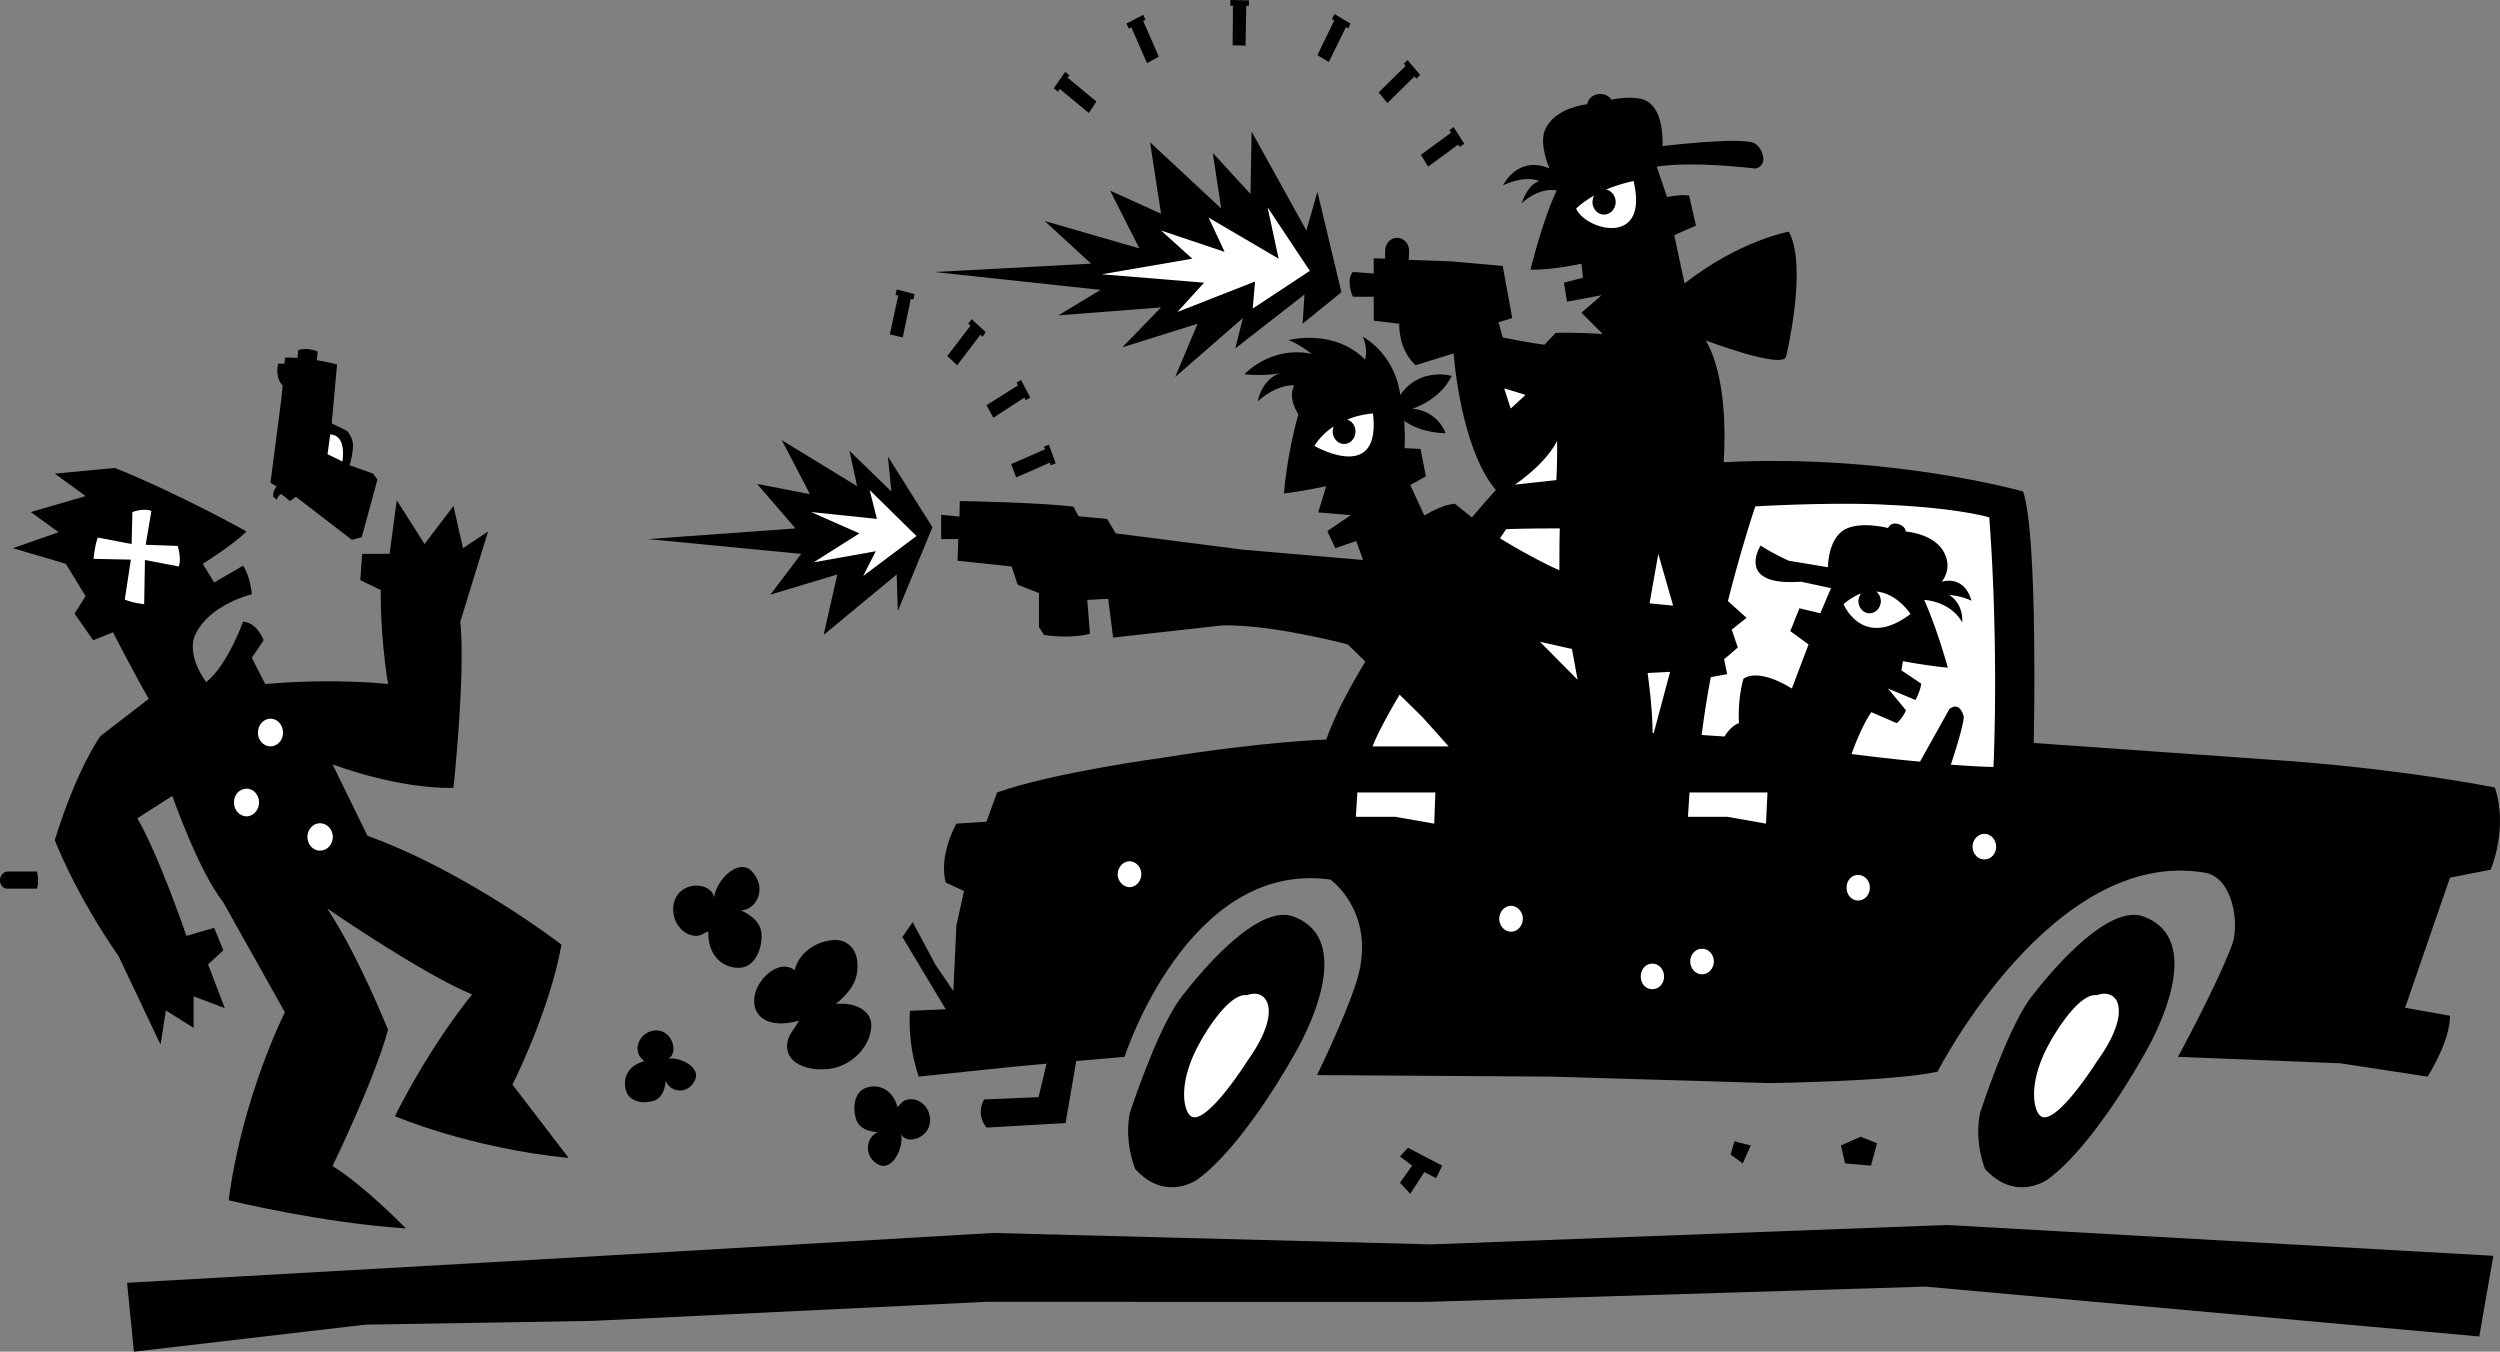 <svg xmlns="http://www.w3.org/2000/svg" width="657.149" height="355.301"><rect width="100%" height="100%" fill="#808080" stroke="none"/><path d="m77.798 130.598-1.598 1.101-2.2-1.8c-1.062.296-1.202 1.5-1.202 1.5l-1-.899c-.075-1.629.902-2.602.902-2.602l-1.602-1 2.903-22.398.297-3.2c-.7-.679-1.852-2.417-1.2-5.702.59-.028 1.192-.004 1.7 0L74.899 94a39.363 39.363 0 0 1 3.301.098L78.4 92c2.683-.75 5.1.398 5.1.398l-.202 2.301c3.015.477 5.3 1.102 5.3 1.102L87.2 111.3l3.898 1.898c1.286 1.035 1.7 3.399 1.7 3.399.074 2.566-.899 5.703-.899 5.703l6.2 2.199 1.101 1.598-4.102 15.101-2.597.7-14.703-11.301"/><path fill="#fff" d="m86.798 114.2-.7 5.198 3.903 1.903s1.293-6.934-3.203-7.102"/><path d="M0 231.398c-.03-1.257.891-2.27 2-2.3h7.7c.695 2.828 0 4.5 0 4.5H2c-1.109.05-2.03-.961-2-2.2M30.2 123c17.379 7.027 34.598 16.7 34.598 16.7-3.77 3.734-11.5 8.5-11.5 8.5l3 4.898 7.601-4.399c1.914 2.805 2.301 7.5 2.301 7.5s-11.043 2.602-14.8 10.5c-2.673 5.594 2.8 12.602 2.8 12.602 5.633-4.477 9.7-15.903 9.7-15.903 3.8.305 5.398 4.903 5.398 4.903l-3.098 4.597 3.5 6.903c18.633-1.606 32.3 0 32.3 0-2.21-13.7-1.902-24.703-1.902-24.703L94.7 152.5l.5-6.902h7.2l1.898-14.098 7.3 11.5 7.602-10 2.5 11.098 6.598-4.399L121 163.4c1.394 13.925-1.801 43.699-1.801 43.699-14.934.312-31.8-6.2-31.8-6.2l9.198 18.801c26.196 9.48 51 28.602 51 28.602-3.195 17.726-12.898 36.797-12.898 36.797l14.8 19.3c-26.195-2.636-45.702-11-45.702-11 9.976-19.734 20.3-32 20.3-32C111.227 256.161 86 238.802 86 238.802c8.207 12.344 16 31.898 16 31.898-3.719 13.559-14.602 35.801-14.602 35.801 8.336 5.129 19.301 16.398 19.301 16.398-22.023-1.402-46.602-7.398-46.602-7.398C63.74 287.965 74.9 266.098 74.9 266.098l-16.2-28.899c-6.691-8.578-13.402-28-13.402-28l-9.2 5.899C41.97 225.278 49.001 246 49.001 246l7.297-2.102 2.402 5.903-4 3.699 4.398 11.5-8.199-3.102v8.301l-7.3-4.601-1.399 9-11-23.2c-11.855-17.203-16.8-30.597-16.8-30.597 5.964-19.16 12-27.301 12-27.301l12.698-9.8c-4.574-8-9.398-17.5-9.398-17.5l-5.2 2.1-4.902-7 2.903-4.6-5.203-8.5-13.899-4.102 12-4.2-7.3-5.3 14.402-4.2-8.102-5.898L30.2 123"/><path fill="#fff" d="M80.798 220c.03 2.012 1.511 3.633 3.3 3.598 1.875.035 3.356-1.586 3.403-3.598-.047-1.992-1.528-3.613-3.403-3.602-1.789-.011-3.27 1.61-3.3 3.602M61.5 210.898c-.027 2.04 1.458 3.664 3.298 3.7 1.82-.036 3.304-1.66 3.3-3.7.004-1.964-1.48-3.586-3.3-3.597-1.84.011-3.325 1.633-3.297 3.597m6.297-18.3c-.016 1.957 1.464 3.582 3.3 3.601 1.829-.02 3.309-1.644 3.301-3.601.008-2.047-1.472-3.668-3.3-3.7-1.837.032-3.317 1.653-3.301 3.7m-33-58-.2 8.402-8.898-1.7c-.875 2.387-1.102 5.598-1.102 5.598l9.801.2-1.601 10.5c2.175.957 5.101 1.203 5.101 1.203l.2-11.602L47 148.9c.773-2.126-.301-5.399-.301-5.399l-8.402-.3 1.5-8.9c-2.004-.85-5 .298-5 .298"/><path d="M175.7 278.3c3.543-.538 8.55 2.571 7 5.598-1.898 4.008-6.543 3.27-7.7.2-.241 2.332-.968 4.597-3.3 5.3-2.844.832-6.281.13-7.102-2.597-1.101-3.387.559-6.824 4.7-7.801-.567-.809-1.227-1.152-1.5-2.102-.875-2.699 1.14-5.55 4-6 4.82-.703 6.75 5.836 3.902 7.403m12-42.403c.71-4.882 6.488-10.27 9.8-7 4.235 4.297 1.571 10.196-2.702 10.403 2.828 1.347 5.402 3.273 5.402 6.699 0 4.133-2.168 8.43-6 8.398-4.57.032-8.262-3.632-8-9.597-1.176.441-1.852 1.18-3.2 1.199-3.663-.02-6.491-3.91-6-7.902.93-6.754 9.864-6.586 10.7-2.2M208.9 255c-4.024-2.934-9.036 1.832-10.2 5.5-1.871 5.582 2.008 10.379 11.3 7.8-1.14 2.255-2.812 3.575-3.1 6.098-.481 5.098 5.3 7.164 10.698 6.602 5.766-.496 10.864-5.336 11.403-10.8.476-4.65-4.371-6.805-9.301-6.302 5.48-4.468 6.012-7.984 5.598-11.5-.434-3.18-2.832-5.64-6.399-5.3-4.648.441-8.945 3.46-10 7.902m28.001 43.2c.609 3.866-2.477 9.585-5.802 8-4.187-1.985-3.574-7.204-.398-8.602-2.453-.192-4.86-.914-5.7-3.5-.956-3.133-.34-7 2.5-8.098 3.512-1.297 7.18.422 8.4 5 .784-.656 1.12-1.41 2.1-1.8 2.813-1.04 5.876 1.1 6.4 4.198.96 5.434-5.837 7.852-7.5 4.801m134.3 8.199-3.2 4.5 2.7 2.903 3.7-5.703 3.1 1.601 1.598-3.3-9-4.7-2.097 2.301 3.199 2.398m89-5.3L455.9 300l-1 3.5 3.198 2.3 2.102-4.702m28.898-2.298-5.199 2.298 1.102 4.703 6.797.597 1.601-5.898-4.3-1.7M33.4 337.2l107.8-6.102 119.8-7 115.2 3L511.7 322l143.7 8.098-3.7 21.203-145.602-13.102-130.8 4H259.2l-103.2 5-60 1-60.8 7.102-1.8-18.102m211.698-198.601-9.097 22L235.7 151l-19.2 15.898L220.099 151l-17.597 5.3 8.097-10.702-40.3-3.899 38.8-2.8-10.097-11.7 13.898 2.7-7.398-14.2 19.797 12.102-2-9.301 11 10.7-.899-9.2 11.7 18.598"/><path fill="#fff" d="m240.9 140.898-12.302-12.097 1.903 7.597-17.301-1.8 12.7 5.601-12 7.602 16.3-2.903-3.3 6.5 14-10.5"/><path d="M352.598 76.8 342.4 85.099l.5-7.7-18.199 14.2 2-8-17.8 15.5 5.898-14L295 91.3l10.2-10.5-27 2.097 11.098-6.699-43.7-4.699 41.2-2.2-12.2-11.202 24.903 7.203-7.703-15.203 13.402 6.101-2.902-18.8L321 54.8l-2.203-14.602L328.7 51l.3-16.402 14.4 26 2.898-10.2 6.3 26.403"/><path fill="#fff" d="M344.298 71.2 333.2 54.5l2.898 13.5L317.7 57.2l4.2 9-16.7-5.602L313.4 68l-23.802 4.098 26.903 2.203-7 7.699 20.398-8-.601 7.098 15-9.899"/><path d="m275.7 116.898 1.8 4.903-1.3.5-.2-.703-8.902 3.902-1.3-3.5 8.902-3.902-.3-.7 1.3-.5m-40-40.8 4.7 1.203-.302 1.398-.699-.101-2.101 10.101-3.399-.8 2.2-10.2-.7-.199.301-1.402m19.7 7.8 3.698 3.403-.8 1.199-.598-.5-6.102 8-2.597-2.402 6.097-8-.597-.5.898-1.2m13.001 16 2.398 4.602-1.2.7-.3-.7-8.2 5.3-1.8-3.3 8.3-5.2-.398-.702 1.2-.7m113.698-66.5 2.801 4.403-1.199.797-.402-.598-7.899 5.8-1.898-3.1 7.898-5.802-.398-.699 1.097-.8M277 23.2l3-4.302 1.098.903-.5.597L288.2 26.7l-2 3-7.602-6.3-.5.699-1.097-.899m19.097-17 4.403-2.302.597 1.301-.597.301 4.097 9.398-3.097 1.7-4.102-9.399-.699.301-.602-1.3M323.4 0l4.898.098v1.5l-.7-.098L327.4 12l-3.398-.102.097-10.398h-.699V0m27.398 3.7L355 6.2l-.602 1.3-.601-.402-4.5 9.203-3-1.801 4.402-9.102-.602-.398.7-1.3M370 15.8l3.298 3.9-1 1-.5-.602-7.098 7-2.3-2.797 7.1-7-.5-.5 1-1"/><path d="M348.598 194.398c2.387-6.55 6.063-13.582 10.301-20.5l-4.601-4.5s-20.09-5.351-33.098-5l-28.602 3.2-1.3-10.2-5.5.301.703 8.899s-4.625 1.41-12.102.3l-1.3-2.097v-8.903L267.5 153.7l-1.602-4.8-14.199-1.5.2-5.7h-4.5v-6.398l4.8.5.098-4.102s21.812.38 29.902 1.5l1.3 2.5 7.5.7 2.298 3.8 33.5 4.301 31.5 2.7-1.797-5-5.5 1.898-2.102-4.5 6.2-4.2-8.598-.699 2.097-6.898s-6.77 1.453-11.097 1.898c0 0 .719-10.015 3.797-20.8 0 0-2.934-4.153-1.098-7.598 0 0-4.145-.602-9.602 4.199 0 0 1.016-5.938 6.102-7.5-.742.215-3.71.883-9.602.398 0 0 6.793-7.586 17.7-5.398 0 0-3.688-2.82-6.098-3.602 0 0 11.879-3.164 20.098 5.102 0 0 .965-2.645-.598-6 0 0 6.324 3.2 9 11.398 0 0 .457 1.434.898 3.903 5.079-7.41 13.5-5 13.5-5-3.039 6.418-10.3 8.597-10.3 8.597 6.972.82 8.703 6.5 8.703 6.5-5.457-.183-8.957-1.882-10.903-3.3.165 2.242.247 4.664.102 7.203l4.2.199 1.398 7.2-4.098 2.3 3.7 8c2.077-1.227 5.245-2.848 8-3.102l4.5 3.602c2.902-3.438 5.148-5.957 6.3-7.2-9.426-11.19-11.102-35.902-11.102-35.902l-10 3.102c-4.668-4.297-4.3-10.902-4.3-10.902l-6.7-.797V78h-5.5s-1.898-4.344 0-6.5l5.5.398v-4l3 .102c-.015-.996.008-1.742 0-2.102.008-1.863 1.414-3.402 3.102-3.398 1.785-.004 3.191 1.535 3.2 3.398-.009.286-.024 1.149-.102 2.403l11.101.398 13.602 1.2 2.5 13.699-3.602 1.101 1.102 4c7.011 1.465 11 1.899 11 1.899l2.898-3.098c5.727-.184 12.399.3 12.399.3l-5.598-5.6 5.3-4.602-9.1 1.703-.802-5 5-1.301-.398-3.7s-7.23 1.68-13.402 1.598c0 0 3.285-13.437 6.902-20.8 0 0-4.047-1.262-9.2 3.3 0 0 1.4-4.777 4.598-5.8 0 0-3.199-1.758-9.5 1.101 0 0 3.852-8.015 12.2-4.398 0 0-2.77-6.23-1.2-10.102 2.086-4.828 7.868-6.36 11.102-6.8.242-1.547 1.687-2.704 3.398-2.7 1.282-.004 2.375.586 3 1.5 3.09-.594 7.211-.941 9.5.5 4.516 2.758 3.903 11.7 3.903 11.7s20.27-2.45 24.097-.801c2.086 1.035 4.059 5.875.301 6.703 0 0-16.195-2.04-25.898-.5l2.699 8s3.3-.754 5.8-.403l1.798 7.903-5.7 2.5 2.7 12.699C457.282 63.184 470.2 60.898 470.2 60.898c5.055 8.977-.7 32.801-.7 32.801-.738 3.528-21.1-4.199-21.1-4.199 5.366 9.332 5.144 24.84 4.698 32 43.72-2.262 78.7 7.7 78.7 7.7 3.972 11.679 2.8 66.1 2.8 66.1l60.801 4.298c34.746 2.199 60.399 7.402 60.399 7.402 3.586 10.766-1.098 21.598-1.098 21.598l-10.7 2.101-11.8 34.2L644 267c-.003 6.95-5.902 16-5.902 16l-22.898-3.5-42.7-1.7s10.052-18.398 14.2-29.402c2.004-5.144.43-17.671-7.102-19-40.109-6.855-70.3 52.301-70.3 52.301-11.426 2.578-44.2 3-44.2 3l-57.3-1.699-61.598-.402s9.09-18.594 11.098-27.2c3.656-16.312-7.598-24.199-7.598-24.199-37.465-5.21-54.102 46.602-54.102 46.602l-12.699 1.097-2.8 16.301-20.801 1.2c-2.977-3.852-.598-7.399-.598-7.399l14.3-.602 2.098-8.8-8.699.8L241.501 283c-3.137-9.05-2.301-17.3-2.301-17.3l9.398-.4-11.398-19 2.7-3.902 6 11.2 4.698 6.902.801-17.2 2-9.1-4.8-2.2c-1.93-7.3 2.8-15.5 2.8-15.5l7.899-.5 2.8-7.7c14.598-5.214 43.403-9.1 43.403-9.1 26.883-4.337 43.097-4.802 43.097-4.802"/><path d="M563.4 240.898c18.573 6.793-.302 37.2-.302 37.2s-12.687 23.011-24.8 31.902c0 0-8.391 6.152-16.5-2.7 0 0-2.95-7.073-1.297-14.8 0 0 6.715-20.906 12.898-29.7 0 0 18.906-25.902 30-21.902m-223.499 0c18.64 6.793-.2 37.2-.2 37.2S326.977 301.109 314.798 310c0 0-8.32 6.152-16.399-2.7 0 0-2.98-7.073-1.398-14.8 0 0 6.785-20.906 13-29.7 0 0 18.875-25.902 29.898-21.902"/><path fill="#fff" d="M484.598 158.8s4.957 12.126 17.602 2.598c0 0-3.5-5.457-9-5.898.7.55 1.164 1.48 1.2 2.5-.036 1.79-1.34 3.219-3 3.2-1.56.019-2.864-1.41-2.9-3.2a3.657 3.657 0 0 1 .7-2c-1.453.531-2.984 1.43-4.602 2.8M398.2 127.398l10.898-1.199c.286-5.351.2-10.3.2-10.3-2.47 4.835-7.563 9.027-11.098 11.5m45.898 80.901-.398 6.4H454l10.2 1.8.398-8.2h-20.5m-87.3 0-.399 6.4H366.7l10.3 1.8.298-8.2h-20.5m4-12.1h20L374 188.597l-6.102-6c-3.297 5.574-5.887 10.406-7.101 13.601m33.501-54.698c3.336 2.055 9.984 5.926 15.601 8.398.008-2.785-.008-6.77.102-11-3.614 0-8.489.012-14.102.2l-1.601 2.402M439 176.598l-5.902.3c.614 4.653 1.278 10.567 1.301 15.801h.301l4.3-16.101m-5.402-18 6.2.601-3.899-13.601zM414.7 178.7l-1.5-8.102-8.402-1.899zm0 0"/><path fill="#fff" d="M500.4 199.8s1.69.165 4.3.4l7.7-13.802c2.913-2.261 3.8 2 3.8 2-.113 2.407-2.207 8.965-3.402 12.602 4.097.29 8.34.563 11.203.598 0 0 1.5-30.551-1.102-65.598 0 0-8.082-2.484-26.8-3.3 0 0-11.063-.833-34.7.398 0 0-3.57 10.515-7.199 24.902l4.898 4.398-3.898 3.102 1.598 4.7-3.598 3.1.8 3.9-4.3.8a245.117 245.117 0 0 0-2.402 15.2l6 .398c1.89-3.067 3.8-3.5 3.8-3.5-.355-6.88 1.2-11.7 1.2-11.7C462.755 175.508 471 181 471 181l4.398-11.602-4.8-3.5 2.402-6 5.5 1.301 2.797-6.601-7.899-1.7c-17.46 1.305-10.601-9.5-10.601-9.5 3.398 2.215 7.402 4 7.402 4l10.3 1.7s-.038-7.43 4.4-9.899c4.155-2.312 11.398-.398 11.398-.398 1.14-2.446 4.855-.54 4.601.898 2.074.219 8.16 1.223 10.301 5.899 1.988 4.226-.8 7.3-.8 7.3 6.445-1.586 7.8 5 7.8 5-2.777-1.343-5.8-1.5-5.8-1.5 3.937 2.586 3.398 7.2 3.398 7.2-3.25-5.688-10-5.899-10-5.899C509.34 165.664 512 175.5 512 175.5c-4.977-.434-11.801-1.7-11.801-1.7l-.402 2.4 5.203 3.5c-.16 1.886-1.5 4.3-1.5 4.3l-7.203-3 4.703 5.7c-.824 2.042-2.403 3.398-2.403 3.398l-6.699-2.899c-2.265 3.285-4.27 8.39-5.199 11 4.246.551 8.832 1.07 13.7 1.602M395.4 102.098l1.698 5.3 3.903-3.597zM414.298 54.8c2.343 5.66 19.27 10.395 15.101-7.202 0 0-3.265.59-7.199 2.203 1.43.351 2.473 1.691 2.5 3.297-.027 1.828-1.387 3.312-3.102 3.3-1.628.012-2.984-1.472-3-3.3.016-.61.164-1.18.403-1.7-1.625.957-3.254 2.082-4.703 3.403M345.5 117.2s17.583 10.218 15.4-8.5c0 0-3.134.089-6.802 1.6 1.254.34 2.2 1.614 2.2 3.098 0 1.829-1.332 3.286-3 3.301-1.621-.015-2.953-1.472-3-3.3.047-.458.144-.922.3-1.301a16.631 16.631 0 0 0-5.097 5.101M551.2 261.598c-4.29-.61-10.063 8.16-12.7 13-5.363 9.976-3.995 16.773-2.402 18.5C539.778 297.137 551.2 279 551.2 279c7.039-9.766 5.96-14.477 5.2-15.902-1.677-3.016-5.2-1.5-5.2-1.5m-223.402 0c-4.32-.61-10.094 8.16-12.7 13-5.39 9.976-4.023 16.773-2.398 18.5 3.645 4.039 15.098-14.098 15.098-14.098 7.011-9.766 5.933-14.477 5.101-15.902-1.605-3.016-5.101-1.5-5.101-1.5m66.3-20.098c-.004-1.844 1.38-3.355 3.102-3.402 1.684.047 3.062 1.558 3.098 3.402-.036 1.883-1.414 3.395-3.098 3.398-1.723-.004-3.105-1.515-3.102-3.398m-100.3-11.7c.035-1.866 1.414-3.378 3.101-3.402 1.719.024 3.102 1.536 3.102 3.403 0 1.86-1.383 3.367-3.102 3.398-1.687-.031-3.066-1.539-3.101-3.398m224.702-7.203c.036-1.903 1.415-3.414 3.098-3.399 1.723-.015 3.106 1.496 3.102 3.399.004 1.824-1.379 3.336-3.102 3.3-1.683.036-3.062-1.476-3.097-3.3M485.4 233.3c-.044-1.816 1.34-3.327 3-3.3 1.745-.027 3.128 1.484 3.1 3.3.028 1.91-1.355 3.423-3.1 3.4-1.66.023-3.044-1.49-3-3.4m-41.102 19.4c.015-1.817 1.394-3.329 3.101-3.302 1.7-.027 3.082 1.485 3.102 3.301-.02 1.906-1.403 3.418-3.102 3.399-1.707.02-3.086-1.493-3.101-3.399m-13 4.001c-.04-1.895 1.343-3.403 3-3.4 1.75-.003 3.129 1.505 3.101 3.4.028 1.835-1.351 3.343-3.101 3.3-1.657.043-3.04-1.465-3-3.3"/></svg>
